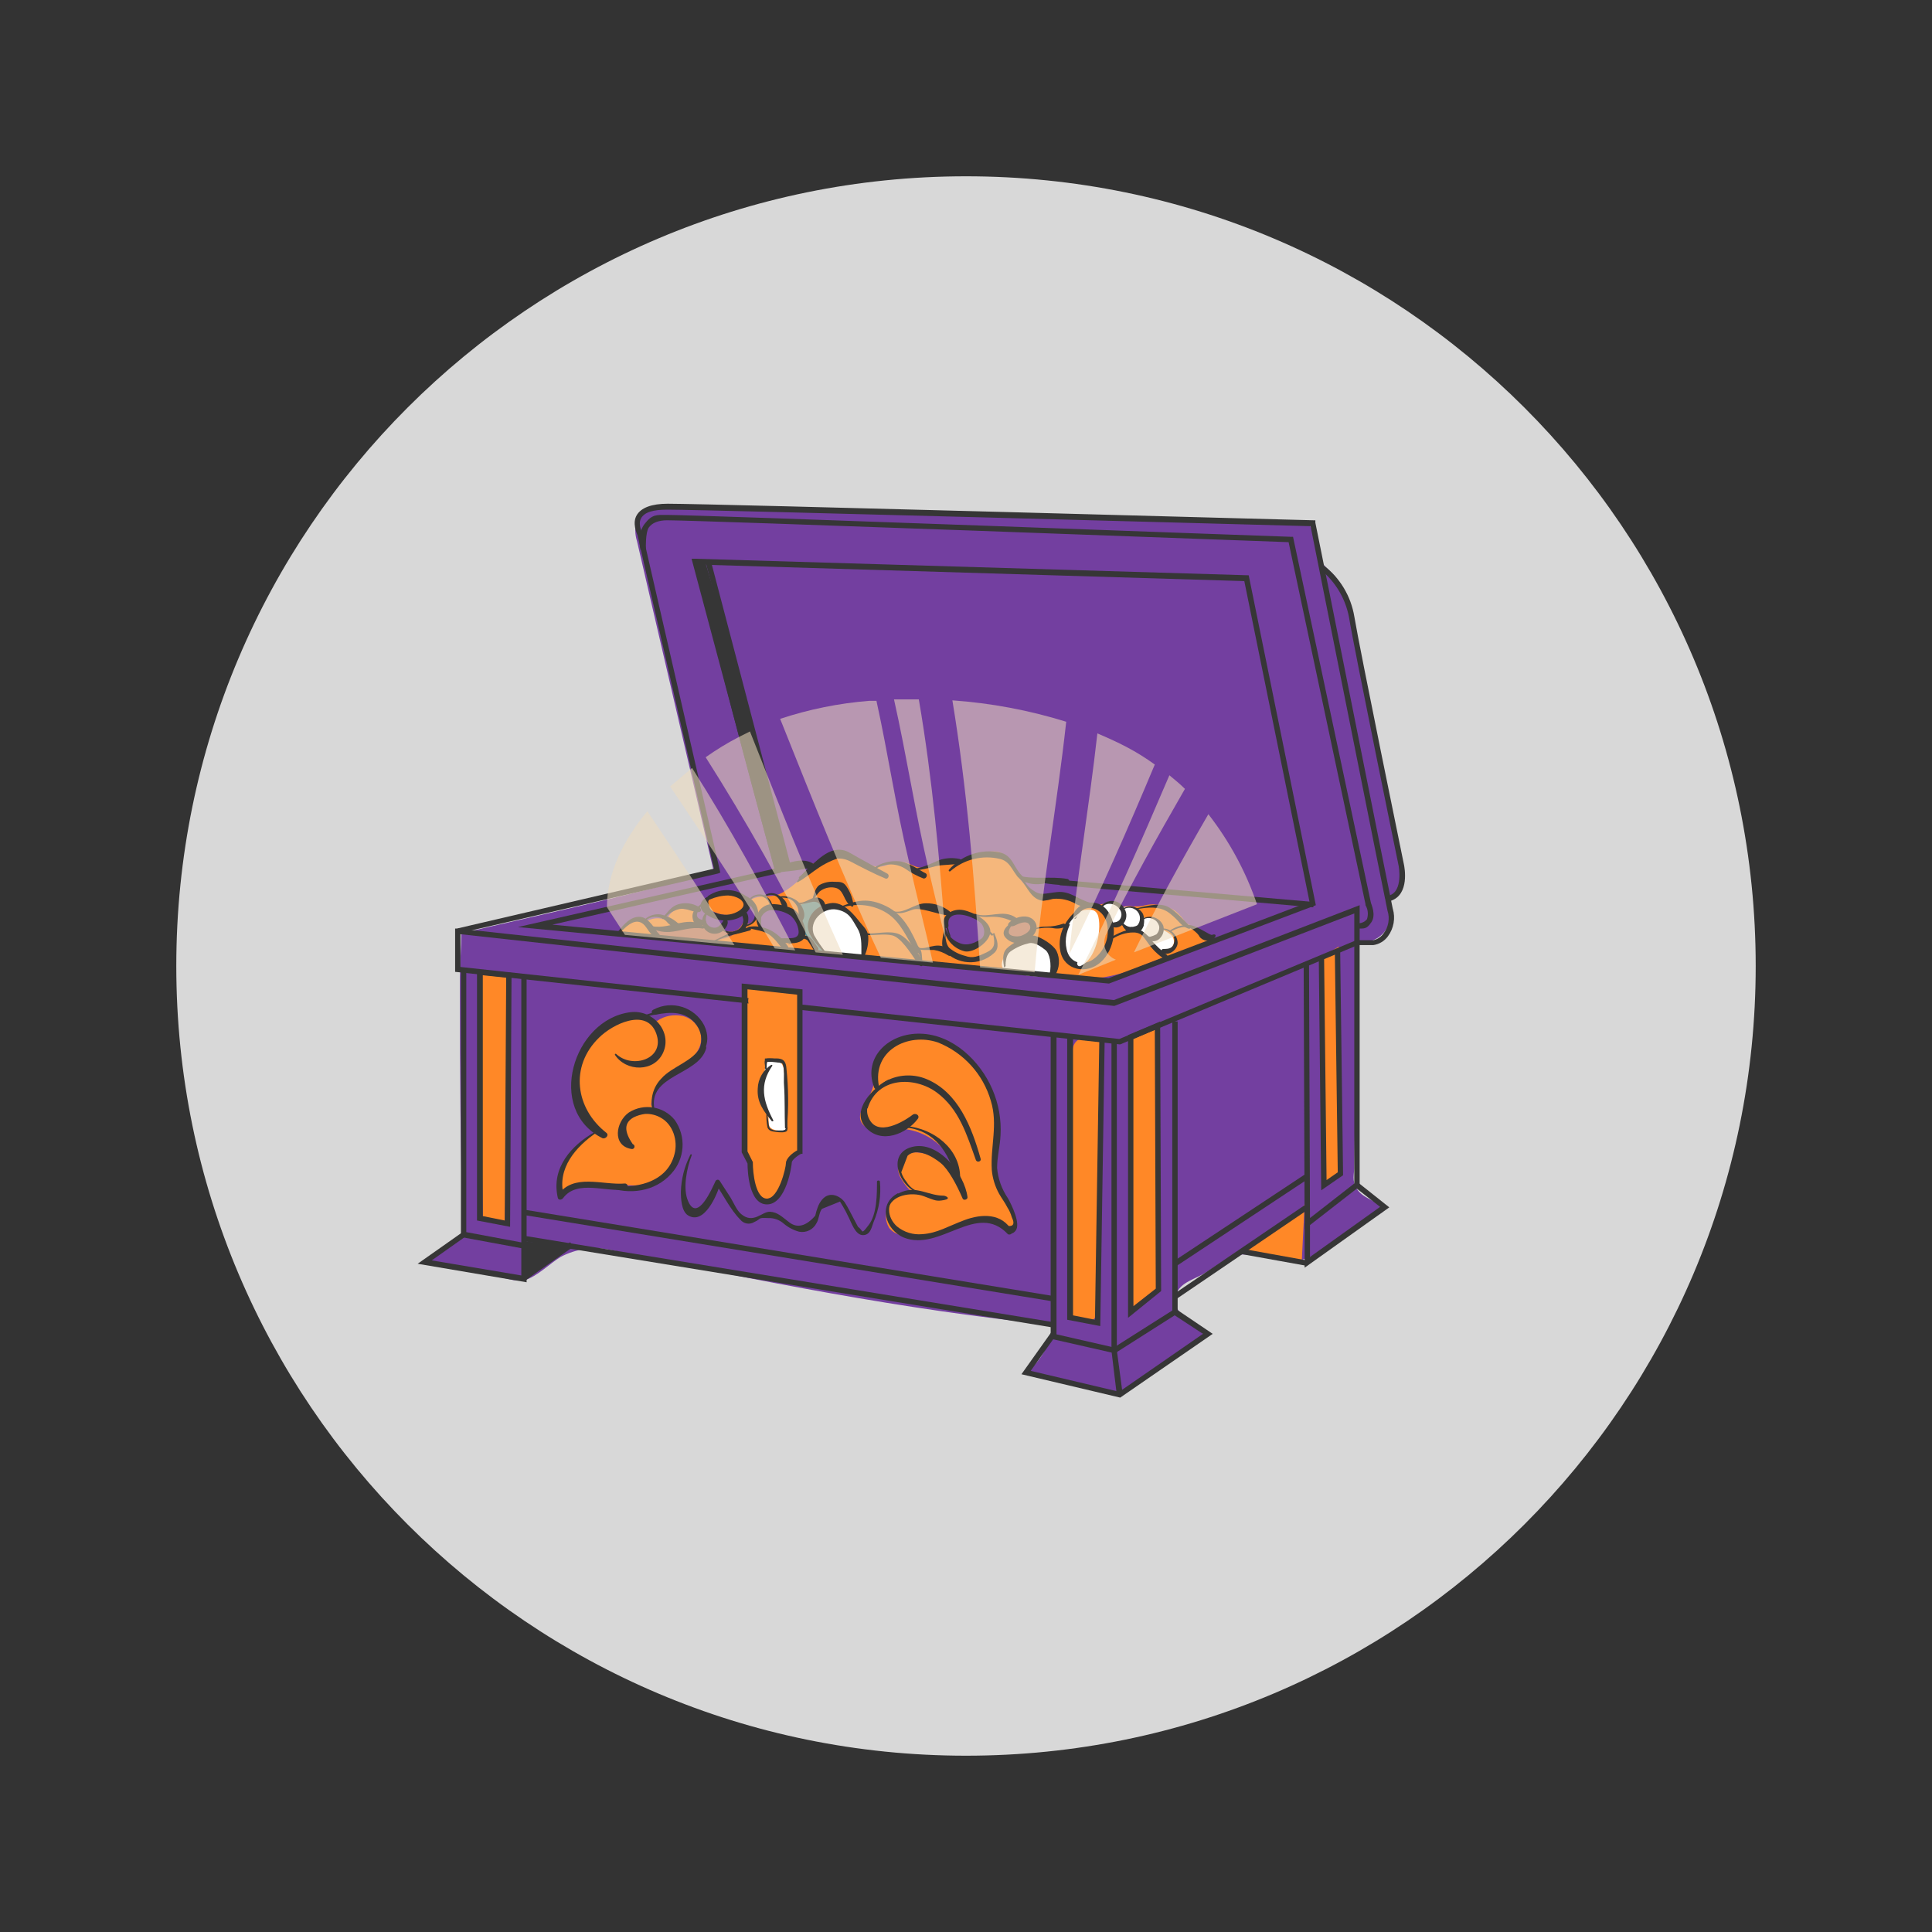 <?xml version="1.0" encoding="UTF-8"?> <svg xmlns="http://www.w3.org/2000/svg" xmlns:xlink="http://www.w3.org/1999/xlink" id="_Слой_1" viewBox="0 0 400 400"><rect x="0" y="0" width="400" height="400" fill="#333333" stroke="none"/><defs><style>.cls-1{fill:#fff;}.cls-2{fill:#538b95;}.cls-3{fill:#d8d8d8;}.cls-4{fill:#363636;}.cls-5{clip-path:url(#clippath-2);}.cls-6{clip-path:url(#clippath-6);}.cls-7{clip-path:url(#clippath-7);}.cls-8{clip-path:url(#clippath-1);}.cls-9{clip-path:url(#clippath-4);}.cls-10{fill:#ff8827;}.cls-11{fill:#b96a58;}.cls-12{clip-path:url(#clippath);}.cls-13{fill:none;}.cls-14{clip-path:url(#clippath-3);}.cls-15{clip-path:url(#clippath-8);}.cls-16{isolation:isolate;opacity:.56;}.cls-17{fill:#733fa0;}.cls-18{clip-path:url(#clippath-5);}.cls-19{fill:#eedbbe;}</style><clipPath id="clippath"><rect class="cls-13" x="197.18" y="145" width="23.57" height="56.31"></rect></clipPath><clipPath id="clippath-1"><rect class="cls-13" x="221.36" y="151.85" width="17.73" height="45.74"></rect></clipPath><clipPath id="clippath-2"><rect class="cls-13" x="223.27" y="160.51" width="22.06" height="41.3"></rect></clipPath><clipPath id="clippath-3"><rect class="cls-13" x="234.76" y="168.57" width="25.49" height="28.61"></rect></clipPath><clipPath id="clippath-4"><rect class="cls-13" x="185.09" y="144.8" width="10.68" height="49.77"></rect></clipPath><clipPath id="clippath-5"><rect class="cls-13" x="161.52" y="145.1" width="31.63" height="54.2"></rect></clipPath><clipPath id="clippath-6"><rect class="cls-13" x="146.1" y="151.44" width="28.41" height="46.24"></rect></clipPath><clipPath id="clippath-7"><rect class="cls-13" x="138.75" y="159" width="25.89" height="37.78"></rect></clipPath><clipPath id="clippath-8"><rect class="cls-13" x="125.66" y="167.97" width="26.39" height="27.7"></rect></clipPath></defs><path class="cls-3" d="m200,36.5c90.3,0,163.5,73.2,163.5,163.5s-73.2,163.5-163.5,163.5S36.5,290.3,36.5,200,109.7,36.5,200,36.5"></path><path class="cls-17" d="m218.03,274.35c-.52,3.83-2.47,7.31-5.44,9.77,5.72,1.69,11.54,3.03,17.43,4.03.86.2,1.76.2,2.62,0,.7-.19,1.36-.54,1.91-1.01l14.81-10.58c-1.81-2.82-6.25-4.23-6.05-7.46.2-3.22,3.23-3.93,5.64-5.24,2.42-1.31,4.63-3.43,7.35-4.03,2.72-.61,8.36,1.71,12.59,1.11,2.62-.4,4.84-1.91,7.05-3.32,2.22-1.41,6.85-4.43,10.38-6.75-.5-2.12-3.42-2.42-4.94-4.13-1.51-1.71-1.11-3.12-1.01-4.73.3-15.61.2-31.43.5-47.05,2.32.49,4.71-.46,6.05-2.42,1.28-1.9,1.24-4.39-.1-6.25,1.61-.31,2.86-1.6,3.12-3.23.23-1.58.16-3.18-.2-4.73-3.36-17.53-6.92-34.99-10.68-52.38-.35-2.31-1.21-4.51-2.52-6.45-1.01-1.21-2.32-2.12-3.12-3.43-.81-1.31-.81-5.84-2.72-7.96l-130.96-3.53c-3.02-.1-6.85.3-7.96,3.12-.37,1.43-.34,2.93.1,4.33l15.92,68.5c-17.13,4.84-34.96,8.66-52.28,12.69,0,3.02-.3,5.94-.3,8.97v3.63c0,16.02.1,32.04.6,48.05.05.72-.05,1.44-.3,2.12-.39.53-.91.95-1.51,1.21l-6.14,3.73,17.63,3.93c1.02.27,2.08.34,3.12.2,2.62-.8,5.14-3.42,7.46-4.83,3.21-1.71,6.93-2.21,10.48-1.41,30.42,6.35,60.54,12.39,91.47,15.51"></path><path class="cls-10" d="m115.88,246.04c.1-2.38.87-4.68,2.22-6.65,1.38-1.93,3.13-3.57,5.14-4.84-2.5-2.89-3.74-6.67-3.42-10.48.12-3.96,1.78-7.72,4.63-10.48,2.62-2.52,6.75-4.03,9.87-2.22.26.21.57.35.91.4l.81-.4c1.56-1.07,3.5-1.43,5.34-1.01,1.87.46,3.32,1.95,3.73,3.83.4,2.02-.81,4.03-2.32,5.44-1.51,1.41-3.32,2.42-4.84,3.73-1.72,1.19-2.86,3.06-3.12,5.14-.02.25.05.5.2.7.1.3.5.4.8.61,4.08,1.91,5.84,6.77,3.92,10.85-.86,1.83-2.36,3.27-4.22,4.06-3.33,1.31-7.05.4-10.58.4-3.16-.03-6.28.62-9.17,1.91l.5-3.63"></path><path class="cls-10" d="m179.75,233.65c1.41.81,3.12.3,4.74.1,6.12-.64,11.84,3.17,13.6,9.07-1.65-1.77-3.73-3.09-6.05-3.83-2.01-.6-4.43-.71-5.64,1.01-.59,1.1-.62,2.4-.1,3.53.55,1.08,1.27,2.06,2.11,2.92-1.69.44-3.18,1.43-4.23,2.82-.98,1.49-1.02,3.41-.1,4.94,1.31,1.71,3.83,1.91,5.94,1.71,3.19-.3,6.31-1.09,9.27-2.32,1.46-.8,3.07-1.28,4.73-1.41,2.22,0,4.23,1.51,5.94,2.82.81-1.71.1-3.93-1.01-5.54-1.23-1.53-2.25-3.23-3.02-5.04-.6-1.81-.4-4.43-.1-6.65.4-3.32.3-6.68-.3-9.97-.73-3.24-2.29-6.22-4.54-8.66-1.66-1.88-3.83-3.24-6.25-3.93-2.13-.42-4.33-.39-6.45.1-1.81.17-3.54.8-5.04,1.81-3.02,2.42-1.51,5.54-2.72,8.56-1.21,3.02-4.43,5.84-.81,7.96"></path><path class="cls-4" d="m160.41,179.95c-5.84-21.05-11.38-42.31-16.52-63.57.82-.22,1.7.01,2.32.61,6.15,20.75,11.99,41.71,17.33,62.76l-3.12.2Z"></path><path class="cls-17" d="m243.62,260.95c-1.18-16.57-1.24-33.19-.2-49.77,9.37-3.53,18.84-8.16,27.9-12.39-.5,14.61-1.21,29.92-.61,44.53"></path><path class="cls-10" d="m163.63,178.74c1.81.27,3.64.23,5.44-.1,1.61-.5,3.12-1.41,4.84-1.51,1.51.01,3,.39,4.33,1.11,1.1.68,2.34,1.09,3.63,1.21,1.61,0,3.12-1.11,4.73-1.01,1.61.1,2.62,1.11,4.03,1.21,1.41.1,2.72-1.01,4.13-1.31,1-.13,2.01-.16,3.02-.1,2.92-.2,5.74-2.32,8.66-1.91.59.09,1.15.33,1.61.7.35.38.62.83.81,1.31,1.34,2.6,3.15,4.92,5.34,6.85.26.32.61.57,1.01.71.46.14.94.17,1.41.1,1.82-.2,3.66-.1,5.44.3,1.31.5,2.62,1.31,4.03,1.31s3.02-1.01,4.53-.71c.62.12,1.17.48,1.51,1.01.93-.39,1.97-.43,2.92-.1l.81.3c.55.03,1.09-.04,1.61-.2,2.32-.6,5.04-.4,6.65,1.41.57.59,1.07,1.23,1.51,1.91.63.65,1.38,1.16,2.22,1.51l3.73,1.92-.5-.4-13.9,5.44c-2.74,1.22-5.61,2.1-8.56,2.62-3.02.3-6.07.2-9.07-.3-21.05-2.12-42.11-4.33-63.26-6.35-10.07-1.01-20.15-2.02-30.22-2.82.82.34,1.76.26,2.52-.2.7-.59,1.44-1.13,2.22-1.61.93-.53,2.06-.57,3.02-.1h-.3c1.33-.93,3.06-1.09,4.53-.4.36-1.39,1.59-2.37,3.02-2.42.76.15,1.55.15,2.32,0,.44.27,1.01.23,1.41-.1.51-.32.95-.73,1.31-1.21,2.58-2.21,6.35-2.34,9.07-.3,1.31-1.21,3.43-.8,5.24-1.11,1.81-.3,5.04-2.92,6.85-5.14.15-.13.26-.31.3-.5,0-.3-.4-.4-.71-.5-1.02-.41-2.12-.58-3.22-.5"></path><path class="cls-10" d="m235.76,188.42l.6,1.31.3.2h.4c.68-.09,1.37-.02,2.01.2.64.31,1.09.91,1.21,1.61-.02.17.02.35.1.51h.5c1.25.22,2.25,1.18,2.52,2.42.02.3-.02.61-.1.91-.34.56-.88.96-1.51,1.11-.2.1-.5.2-.6.4-.18.19-.22.47-.1.71.28.23.68.27,1.01.1l6.55-2.12c1.01-.33,2-.77,2.92-1.31-1.5-.22-2.91-.89-4.03-1.91-.46-.46-.96-.86-1.51-1.21l-1.01-.4c-.63-.43-1.18-.98-1.61-1.61-1.61-1.74-4.04-2.47-6.35-1.91-.72.21-1.47.28-2.22.2.39.69.9,1.31,1.51,1.81"></path><path class="cls-11" d="m145.4,194.86l-8.46-.91h-.6c-.61-.3-.71-1.11-1.11-1.61,1.5.49,3.11.52,4.64.1,1.55-.43,3.13-.69,4.73-.81.42,0,.83.11,1.21.3l.7.51c.82.39,1.77.43,2.62.1h.61l.5.3c.54.33,1.18.47,1.81.4-.71,1.01-2.32,1.01-3.53,1.51-.41.26-.85.47-1.31.6-.81-.1-.91-.4-1.81-.5"></path><path class="cls-17" d="m197.99,195.37c.57.26,1.19.43,1.81.5.49.13,1,.17,1.51.1.79-.28,1.48-.77,2.02-1.41.48-.42.79-.99.91-1.61.17-.63.02-1.31-.4-1.81-1.31-1.92-5.14-3.12-7.15-1.61-2.01,1.51-.6,4.94,1.31,5.84"></path><path class="cls-17" d="m157.29,189.52c.33-.8.99-1.43,1.81-1.71,1.21-.4,2.62.2,3.83.81.68.31,1.3.76,1.81,1.31.47.59.88,1.23,1.21,1.91.11.25.18.53.2.81,0,.2-.2.4-.3.6-1.23,1.5-3.36,1.89-5.04.91l-1.41-1.11c-.5-.4-1.11-.4-1.61-.81-.64-.75-.83-1.79-.5-2.72"></path><path class="cls-1" d="m209.17,196.37c1.1-1.1,2.58-1.75,4.13-1.81.68-.04,1.36.03,2.02.2,1.27.35,2.34,1.23,2.92,2.42.5,1.21.61,2.55.3,3.83-.1.2-.1.4-.2.5l-.5.2c-2.92.91-6.04.2-8.97-.5-2.92-.71-.7-3.83.3-4.84"></path><path class="cls-1" d="m232.04,188.01c1.69-.71,3.64.09,4.35,1.79,0,0,0,0,0,0,0,.07,0,.14.08.22.86-.06,1.72.08,2.52.4.79.33,1.33,1.07,1.41,1.92.68.29,1.32.67,1.91,1.11.58.45.86,1.19.7,1.91-.37,1.16-1.61,1.8-2.77,1.43,0,0,0,0-.02,0-1.08-.5-2.04-1.22-2.82-2.12-.7-.98-1.68-1.72-2.82-2.12-.61-.2-1.31-.2-1.71-.7-.4-.51-.2-.4-.4-.51-.2-.1-1.51.4-2.12,0-.23-.11-.39-.34-.4-.6-.4-.81-2.01-3.12-1.01-3.83,1.01-.71,2.59.29,3.09,1.1"></path><path class="cls-1" d="m178.34,198.19c.81-1.85.89-3.94.2-5.84-.81-1.85-2.34-3.31-4.23-4.03-.68-.25-1.4-.35-2.12-.3-.73.02-1.45.19-2.11.5-.74.32-1.36.85-1.81,1.51-.64,1.15-.68,2.54-.1,3.73.56,1.21,1.35,2.3,2.32,3.22.91,1.01,2.42.81,3.73,1.01,1.31.2,2.92,0,4.13.2"></path><path class="cls-11" d="m208.36,192.95c.06.51.42.95.91,1.11.46.16.93.26,1.41.3.65.05,1.31-.05,1.91-.3.57-.36,1.05-.84,1.41-1.41l.2-.4c.01-.27-.1-.53-.3-.7-.79-.79-1.93-1.14-3.02-.91-1.01.1-2.52,1.31-2.52,2.32"></path><path class="cls-1" d="m240.3,191.94c-.1-.91-.91-1.41-1.71-1.71-.81-.3-1.31-.4-1.81.1-.1.11-.17.25-.2.4-.71,1.71-.61,2.72,1.21,3.73,1.81,1.01,2.82-1.11,2.52-2.52"></path><path class="cls-1" d="m232.64,190.23c.17-.73-.06-1.5-.6-2.01-.55-.52-1.26-.84-2.02-.91-.63-.12-1.29.02-1.81.4l-.3.3c-.02.21.1.42.3.5l1.41,1.41c.3.4.5,1.11.91,1.41.88.2,1.78-.27,2.12-1.11"></path><path class="cls-1" d="m220.05,194.96c-.08,1.12.16,2.24.71,3.22.69.94,1.92,1.31,3.02.91.53-.39.95-.91,1.21-1.51.95-1.65,1.59-3.46,1.91-5.34.25-.75.25-1.56,0-2.32-.19-.74-.77-1.32-1.51-1.51-3.02-.5-5.14,4.23-5.34,6.55"></path><path class="cls-2" d="m170.38,187.11c-.1-.5-.6-.71-1.11-.81-.49,0-.97.1-1.41.3l-2.11.7c.28.71.42,1.46.4,2.22-.11.43-.18.87-.2,1.31,0,.55.1,1.1.3,1.61.13.52.37,1,.7,1.41.4.4,1.01.6,1.31,1.11.3.5.5,2.01,2.32,2.01-.8-1.71-3.02-2.62-3.12-4.63.01-1,.37-1.96,1.01-2.72.6-.71,2.42-1.31,1.91-2.52"></path><path class="cls-17" d="m144.09,189.93c.04.39.22.74.5,1.01.28.32.77.37,1.11.1.44,1.21,1.77,1.83,2.98,1.39.19-.07.38-.16.54-.28.68.62,1.62.88,2.52.71.92-.18,1.68-.83,2.02-1.71.41.18.87.21,1.31.1.87-.35,1.46-1.18,1.51-2.12.06-.95-.31-1.88-1.01-2.52-.71,1.29-1.91,2.23-3.33,2.62-1.45.38-2.98.23-4.33-.4-.92-.38-1.63-1.16-1.92-2.12-.81,1.11-2.22,1.51-1.91,3.22"></path><path class="cls-10" d="m154.06,236.47c-.04.78.03,1.56.2,2.32.19.59.43,1.16.71,1.71.61,1.47.91,3.04.91,4.63.03.78.24,1.53.6,2.22,1.03,1.06,2.7,1.15,3.83.2,1.03-.93,1.73-2.17,2.01-3.53.31-1.38.82-2.7,1.51-3.93.46-.49.86-1.03,1.21-1.61.54-1.13.78-2.38.71-3.63.1-9.47,0-19.04-.3-28.51,0-.25-.07-.49-.2-.71-.2-.3-.6-.3-.91-.4-2.72-.2-6.05-1.11-8.77-.7-2.72.4-1.41,2.32-1.31,3.93.3,6.04.2,12.09.1,18.13l-.3,9.87Z"></path><path class="cls-1" d="m159.1,231.33c.1.6-.1,1.41.3,2.01.4.61,1.91.91,3.02.71l.51-.2c.1-.1.1-.2.1-.4.07-3.91-.16-7.82-.71-11.69,0-.67-.25-1.32-.7-1.81-1.01-.91-2.62-.81-3.02.5-.4,1.31-.3,2.11-.6,3.22-.44,1.01-.57,2.13-.4,3.22.2,1.61,1.21,2.82,1.51,4.43"></path><path class="cls-10" d="m221.66,230.62c-.5,13.6-.1,27.3.2,41-.04.32.03.64.2.91.2.26.49.43.81.51,1.31.6,3.02.91,3.83-.2.28-.53.42-1.12.4-1.71l1.21-50.17c.17-1.98.13-3.97-.1-5.94-3.23-.5-6.05-.7-6.25,3.02-.2,3.73-.1,8.36-.3,12.59"></path><path class="cls-10" d="m234.05,215.01c-.4,18.74-.2,37.58.6,56.31,2.12-1.21,4.33-2.62,5.14-4.94.34-1.11.47-2.27.4-3.43l-.3-23.17-.3-27.4"></path><path class="cls-10" d="m273.94,197.99c-1.01,15.82.71,29.62.5,47.55l2.22-2.01c.26-.21.5-.45.71-.71.16-.42.23-.86.2-1.31-.2-15.21-.3-30.32-.4-45.53"></path><path class="cls-10" d="m99.16,201.41l.81,50.07c-.04.28.03.57.2.8.1.2.4.3.61.4,1.22.29,2.47.43,3.73.4.6-17.02.81-34.05.5-51.07"></path><path class="cls-10" d="m259.34,259.64c.94.34,1.92.54,2.92.6l7.25,1.01.6-12.09c-.1,1.71-4.74,4.13-6.04,4.94-1.31.8-5.44,2.72-6.45,4.83l1.71.71Z"></path><path class="cls-4" d="m288.35,188.11c-.5-2.22-15.82-79.18-16.02-79.89v-.5h-.4c-1.21,0-124.61-3.43-133.68-3.43-3.32,0-5.54.81-6.45,2.42-.91,1.61,0,3.63.2,4.13l15.82,69.01-53.19,12.39h-.4v8.97l60.75,6.55c-.1-.36-.1-.75,0-1.11l-59.64-6.45v-7.05l53.29-12.29.51-.2-16.12-70.21c0-.1-1.01-1.81-.3-3.12.7-1.31,2.52-1.81,5.44-1.81,8.77,0,124.92,3.22,133.18,3.42,1.41,6.95,15.41,77.37,15.92,79.58.53,1.61.23,3.39-.81,4.73-.5.73-1.26,1.23-2.12,1.41h-3.53l-49.06,20.45-65.98-7.15c-.03.38-.1.75-.2,1.11l66.19,7.15h.2l49.16-20.55h3.22c1.21-.17,2.3-.83,3.02-1.81,1.22-1.65,1.59-3.78,1.01-5.74"></path><path class="cls-4" d="m287.95,186.5l-.3-1.11c2.92-.91,1.92-6.15,1.92-6.15,0,0-9.17-44.63-10.28-51.48-.75-3.89-2.85-7.39-5.95-9.87l.61-.91c3.44,2.6,5.74,6.42,6.45,10.68,1.11,6.75,10.18,50.87,10.28,51.38s1.21,6.15-2.72,7.46"></path><path class="cls-4" d="m280.89,192.24v-1.11c.8.12,1.6-.19,2.12-.81.33-.97.22-2.04-.3-2.92v-.2l-15.92-74.95c-8.16-.3-122-4.53-128.64-4.53-1.81,0-3.12.5-3.83,1.51-.7,1.01-.6,4.33-.6,4.33l-1.11.3c0-.1-.8-3.22.81-5.34,1.61-2.11,2.52-1.91,4.74-1.91,6.85,0,127.84,4.53,129.15,4.53h.4l16.12,75.76c.1.4,1.11,2.52.1,4.03-1.01,1.51-1.51,1.31-3.02,1.31"></path><rect class="cls-4" x="154.36" y="115.41" width="1.11" height="64.86" transform="translate(-32.43 44.11) rotate(-14.69)"></rect><path class="cls-4" d="m229.62,203.63h-.1l-122.3-11.69,53.09-12.09-17.13-64.17h.71l114.64,3.43,13.9,68.3-42.81,16.22Zm-115.25-12.19l115.14,11.08,41.61-15.82-13.5-66.39-112.93-3.42,17.02,63.77-47.35,10.78Z"></path><polygon class="cls-4" points="109.03 258.63 95.43 256.11 95.43 201.11 96.54 201.11 96.54 255.1 107.93 257.22 107.93 202.32 109.03 202.32 109.03 258.63"></polygon><path class="cls-4" d="m105.61,254l-6.85-1.31v-51.98l7.15.71-.3,52.59Zm-5.64-2.22l4.53.91.3-50.27-4.84-.5v49.87Z"></path><polygon class="cls-4" points="230.83 280.19 217.53 277.17 217.53 214.2 218.74 214.2 218.74 276.26 230.63 278.98 242.71 271.32 242.71 211.48 243.82 211.48 243.82 271.93 230.83 280.19"></polygon><polygon class="cls-4" points="231.23 288.85 230.12 279.69 230.12 215.62 231.23 215.62 231.23 279.58 232.44 288.65 231.23 288.85"></polygon><polygon class="cls-4" points="270.11 254.5 269.91 199.5 271.02 199.5 271.22 252.18 280.39 245.03 280.39 189.12 230.73 208.26 230.62 208.26 94.73 193.35 94.83 192.24 230.62 207.05 281.5 187.41 281.5 245.63 270.11 254.5"></polygon><rect class="cls-4" x="162.76" y="209.84" width="1.11" height="111.09" transform="translate(-124.92 383.79) rotate(-80.73)"></rect><rect class="cls-4" x="162.73" y="204.42" width="1.11" height="111.09" transform="translate(-119.59 379.22) rotate(-80.73)"></rect><rect class="cls-4" x="240.31" y="258.63" width="33.14" height="1.14" transform="translate(-101.27 189.21) rotate(-34.2)"></rect><rect class="cls-4" x="240.45" y="252.05" width="32.84" height="1.14" transform="translate(-96.76 183.75) rotate(-33.5)"></rect><polygon class="cls-4" points="109.03 265.48 86.47 261.65 95.63 255.2 96.24 256.11 89.39 260.95 107.93 264.07 107.93 257.92 109.03 257.92 109.03 265.48"></polygon><rect class="cls-4" x="107.48" y="260.52" width="11.99" height="1.14" transform="translate(-129.5 112.74) rotate(-35.1)"></rect><polygon class="cls-4" points="231.93 289.36 211.48 284.52 217.63 275.86 218.64 276.46 213.4 283.82 231.73 288.15 249.06 276.16 242.91 272.13 243.62 271.12 251.08 276.16 231.93 289.36"></polygon><polygon class="cls-4" points="270.11 262.46 270.11 253.29 271.22 253.29 271.22 260.24 285.73 249.87 280.59 245.84 281.3 244.93 287.64 249.97 270.11 262.46"></polygon><rect class="cls-4" x="263.37" y="253.36" width="1.11" height="13.94" transform="translate(-39.07 473.92) rotate(-79.79)"></rect><path class="cls-4" d="m158.8,249.36c-3.83,0-4.03-7.15-4.03-8.46l-1.21-2.32v-34.95l12.59,1.21v34.05h-.3c-.81.4-1.92,1.31-1.92,1.81s-1.11,8.66-5.14,8.66m-4.03-10.98l1.11,2.22v.2c0,1.92.51,7.36,2.92,7.36s3.93-6.35,3.93-7.36,1.51-2.22,2.32-2.62v-32.24l-10.28-1.11v33.55Z"></path><path class="cls-4" d="m158.39,219.44c1.2.11,2.38.35,3.53.71.6.7.3,3.52.4,4.43.2,2.92.1,5.95.2,8.87,0,.3.3.2.4,0,.37-4.09.33-8.21-.1-12.29-.2-2.62-1.91-1.91-4.33-2.02-.2,0-.2.2-.1.3Z"></path><path class="cls-4" d="m158.6,219.34c-.23.68-.26,1.41-.1,2.12h.2c.1-.71,0-1.41.1-2.12h-.2Z"></path><path class="cls-4" d="m158.7,220.95c-.02-.37.02-.74.1-1.11h.91l1.92.2c.1.05.23,0,.28-.1.05-.11,0-.23-.1-.28-.03-.01-.05-.02-.08-.02-.91-.42-1.92-.59-2.92-.5-.81.2-.4,1.21-.4,1.81-.08.07-.08.19-.01.27,0,0,0,0,.01.01.09.07.22.05.28-.04.05-.07.05-.17,0-.24h.02Z"></path><path class="cls-4" d="m159.7,220.45c-1.7,1.07-2.76,2.92-2.82,4.94-.2,2.82,1.21,4.63,2.92,6.75.2.1.4-.1.3-.2-2.12-4.03-2.92-7.36-.2-11.28.1-.1-.1-.2-.2-.2"></path><path class="cls-4" d="m158.7,230.22c-.08,1.08-.02,2.16.2,3.22.3.71.91.81,1.71.91.81.1,1.92.2,2.32-.2.13-.28.16-.6.1-.91.02-.71-.02-1.41-.1-2.12,0-.2-.2-.2-.2,0-.05.77-.05,1.55,0,2.32-.1.5-.2.5-.71.61h-1.11c-.38.04-.77-.03-1.11-.2-.7-.3-.6-.91-.7-1.51l-.3-2.12h-.1Z"></path><polygon class="cls-4" points="227.8 274.55 220.95 273.24 220.95 214.51 222.16 214.51 222.16 272.33 226.7 273.24 227.6 215.21 228.71 215.31 227.8 274.55"></polygon><path class="cls-4" d="m233.55,272.84v-58.53l6.65-2.82.2,55.81-6.85,5.54Zm1.11-57.72v55.31l4.63-3.63-.2-53.59-4.43,1.91Z"></path><polygon class="cls-4" points="273.54 246.44 273.04 198.19 274.14 198.19 274.65 244.32 276.97 242.71 276.36 196.78 277.47 196.78 278.07 243.32 273.54 246.44"></polygon><rect class="cls-4" x="245.11" y="158.63" width="1.11" height="52.73" transform="translate(40.02 413.65) rotate(-85.01)"></rect><path class="cls-4" d="m196.78,180.36c2.81-2.46,6.65-3.4,10.28-2.52,2.52.61,2.62,3.33,4.63,4.53.3.2.81-.3.4-.6-2.52-2.01-2.12-5.14-6.04-5.44-3.61-.4-7.18.99-9.57,3.73-.08.08-.08.22,0,.3.08.08.22.08.3,0"></path><path class="cls-4" d="m210.78,181.57c3.23,1.03,6.58,1.6,9.97,1.71.71,0,.91-1.21.2-1.31-3.33-.6-6.95.2-10.18-.71-.1-.1-.2.2,0,.3"></path><path class="cls-4" d="m210.38,180.86c1.21,2.01,3.32,2.42,5.54,2.12.22,0,.4-.18.4-.4s-.18-.4-.4-.4c-1.81-.1-4.13.2-5.44-1.41,0-.1-.2,0-.1.1"></path><path class="cls-4" d="m160.31,180.76c.85-.46,1.77-.8,2.72-1.01.81-.06,1.61-.3,2.32-.71.3-.1.3-.6,0-.6-1.79.5-3.54,1.14-5.24,1.91-1.41.71,0,.5.2.4Z"></path><path class="cls-4" d="m158.29,181.16c3.02-.71,6.85-1.91,9.87-1.11.71.2,1.01-.71.4-1.11-2.92-2.12-7.66.71-10.38,1.91-.2.1-.1.4.1.3"></path><path class="cls-4" d="m165.75,181.87c3.02-2.42,6.65-5.54,10.48-3.43,2.32,1.21,4.64,2.42,7.05,3.43.6.3,1.01-.71.4-1.01-.6-.3-3.83-2.12-5.84-3.22-2.02-1.11-2.52-1.61-3.93-1.71-3.32-.2-6.25,3.93-8.46,5.64-.08.08-.08.22,0,.3.08.08.22.08.3,0"></path><path class="cls-4" d="m181.06,180.05c1.87-1.36,4.39-1.44,6.35-.2,1.15.82,2.4,1.5,3.73,2.01.61.2,1.11-.81.4-1.11-.7-.3-3.42-2.22-5.24-2.42-1.93-.21-3.86.29-5.44,1.41-.1.2,0,.5.2.3"></path><path class="cls-4" d="m189.32,180.26c1.46-.19,2.91-.5,4.33-.91,1.61-.4,3.42-.2,4.94-.6,1.51-.4.4-.71.1-.91-1.27-.27-2.58-.23-3.83.1-1.21.4-3.53,1.71-5.54,1.91-.3.1-.3.5,0,.4"></path><path class="cls-4" d="m142.88,239.19c-1.19,2.35-1.84,4.93-1.91,7.56,0,1.41.1,3.93,1.41,4.84,3.43,2.22,6.15-4.33,6.75-6.55h-1.01c1.61,2.32,3.12,5.44,5.14,7.46.7.89,1.96,1.11,2.92.5,1.61-.71.5-.91,2.92-.81,1.14-.04,2.26.36,3.12,1.11.93.8,2.04,1.39,3.22,1.71,1.48.29,2.97-.45,3.63-1.81.51-.81.51-2.22,1.11-2.92l3.73-1.51.61,1.01c.41.68.78,1.39,1.11,2.11.6,1.11,1.41,3.83,3.02,3.83s1.81-1.71,2.22-2.72c1.13-2.63,1.58-5.51,1.31-8.36,0-.3-.61-.3-.61,0,0,2.62,0,6.75-1.71,8.97-1.71,2.22-1.01,1.21-2.21.4l-.91-1.71c-.6-1.11-1.11-2.22-1.81-3.32-.7-1.11-3.02-2.62-4.73-.61-.4.48-.7,1.02-.91,1.61-.21.56-.38,1.13-.5,1.71-1.92,2.22-3.73,2.62-5.34,1.41-1.61-1.21-2.42-2.12-4.03-2.22-1.61-.1-3.43,2.62-5.94.5-.91-.7-1.61-2.42-2.22-3.42l-2.22-3.43c-.12-.25-.42-.36-.67-.23h0c-.1.05-.18.13-.23.23-.71,1.51-3.73,8.56-5.64,4.23-1.21-2.62-.3-6.95.71-9.57.1-.2-.2-.3-.3-.1v.1Z"></path><path class="cls-4" d="m185.9,247.05c-4.23,2.22-2.62,7.56,1.21,9.17,7.56,3.02,15.11-7.55,21.56-.7.29.17.66.07.83-.21.07-.12.1-.26.08-.39-2.12-3.83-6.35-3.63-9.87-2.32-3.53,1.31-5.64,2.72-8.77,2.92-1.89.18-3.77-.4-5.24-1.61-2.02-1.81-2.42-5.04.3-6.55.08-.08.08-.2,0-.28h-.05l-.05-.02Z"></path><path class="cls-4" d="m183.88,250.57c.4-3.22,4.94-3.83,7.35-2.92,2.42.91,2.62,1.11,4.23.81,1.61-.3.3-.91-.1-.91-3.12,0-5.44-2.01-8.56-.81-1.61.61-3.23,1.92-3.23,3.83.1.2.3.2.3,0Z"></path><path class="cls-4" d="m207.25,253.69c.71,1.11,1.91,2.52,3.02,1.11,1.11-1.41-.81-5.34-1.61-6.75-1.27-1.86-2.03-4.01-2.22-6.24,0-2.32.61-4.54.71-6.75.19-3.28-.4-6.56-1.71-9.57-2.52-5.84-8.16-11.28-14.81-11.48-6.65-.2-11.99,4.94-9.67,11.08.2.71,1.21.5,1.01-.2-1.41-7.36,5.94-11.18,12.19-9.07,5.33,2.11,9.39,6.58,10.98,12.09,1.51,4.94-.1,9.37.2,14.3.15,1.73.67,3.42,1.51,4.94.5.91,1.21,1.81,1.71,2.82.4.62.71,1.3.91,2.01.81,1.71.2,2.22-1.91,1.61-.1-.2-.4,0-.3.1Z"></path><path class="cls-4" d="m183.88,223.57c-3.02,1.51-7.86,6.35-4.63,9.87,3.22,3.53,8.46,1.31,10.78-1.81.5-.71-.5-1.31-1.11-.81-.6.5-6.55,4.74-8.76,1.21-2.22-3.53,1.91-6.55,3.83-8.26.1-.1,0-.3-.1-.2Z"></path><path class="cls-4" d="m187.71,233.45c5.84.71,8.77,5.14,10.07,10.48.03.28.28.48.56.45.28-.03.48-.27.45-.55,0-6.04-5.54-10.18-11.08-10.68-.08.08-.08.2,0,.28v.02Z"></path><path class="cls-4" d="m190.53,246.84c-1.18-.32-2.19-1.08-2.82-2.12-.5-.59-.88-1.27-1.11-2.01l1.31-3.43c1.91-1.81,5.24.2,6.85,1.51,1.61,1.31,3.33,4.53,4.54,7.35.2.5,1.11.2,1.01-.3-.61-4.84-6.05-11.79-11.48-10.38-5.44,1.41-2.62,8.46,1.61,9.67.2.1.2-.2.1-.3"></path><path class="cls-4" d="m179.65,229.42c2.01-6.45,9.67-6.65,14.31-3.22,4.63,3.42,6.25,8.87,8.06,13.9.2.7,1.21.4,1.01-.2-1.81-6.45-4.63-13.8-11.28-16.52-4.94-2.02-11.28.3-12.29,5.94,0,.2.2.2.2.1"></path><path class="cls-4" d="m141.77,220.75c3.63-1.41,5.84-4.63,4.03-8.46-1.98-3.8-6.67-5.27-10.47-3.28l-.11.06c-.6.3-.2,1.21.51,1.01,3.02-.6,6.35-.81,8.46,2.12,2.12,2.92.71,6.75-2.52,8.26-.2.1,0,.3.1.3"></path><path class="cls-4" d="m127.27,218.33c2.32,3.63,8.26,3.73,10.07-.5,1.82-4.23-2.11-8.87-6.85-8.26-11.89,1.51-17.53,20.25-5.74,26.09.61.2,1.41-.61.81-1.11-6.45-5.04-7.66-13.8-1.51-19.74,2.72-2.72,9.77-6.25,11.79-.91,2.02,5.34-4.94,7.56-8.36,4.23l-.2.2Z"></path><path class="cls-4" d="m133.21,210.58l3.22-.71c.12-.11.12-.29.01-.41,0,0,0,0-.01-.01-.03-.04-.07-.06-.11-.08-1.11.2-2.12.61-3.22.91-1.11.3-.09.4.11.3"></path><path class="cls-4" d="m125.76,245.74c4.53,1.71,9.87,1.01,13.2-2.72,2.86-3.09,3.16-7.76.71-11.18-2.32-2.82-6.38-3.47-9.47-1.51-2.72,1.91-3.53,6.85.5,7.55.28.08.57-.07.65-.35.08-.28-.07-.57-.35-.66-1.81-2.62-1.81-4.43.2-5.54.76-.38,1.58-.61,2.42-.71,1.13-.04,2.25.24,3.22.81,2.52,1.41,3.53,4.74,2.82,7.46-1.51,6.14-8.46,7.35-13.8,6.55-.2,0-.3.2-.1.3"></path><path class="cls-4" d="m123.34,234.25c-5.04,2.82-9.27,7.56-7.86,13.7.1.6.81.5,1.11.1,2.92-3.93,8.97-1.11,13-1.81.6-.1.5-1.21-.2-1.21-4.63.4-10.68-2.22-13.9,2.42h1.21c-1.41-5.54,2.52-10.07,6.85-13,.2-.1,0-.5-.2-.3v.1Z"></path><path class="cls-4" d="m135.53,229.82c-1.61-7.35,9.17-7.15,10.68-12.79.1-.6-.81-1.11-1.11-.4-1.51,3.12-5.94,4.13-8.16,6.65-1.72,1.75-2.41,4.27-1.81,6.65.1.3.4.2.4-.1"></path><path class="cls-4" d="m159.7,180.86c2.52-.5,5.34-.5,7.96-1.21.19-.11.26-.35.16-.55-.04-.07-.09-.12-.16-.16-2.72-.4-5.64.6-8.16,1.71-.1,0,0,.3.2.2"></path><path class="cls-4" d="m165.14,182.67c1.61-.91,3.02-2.12,4.53-3.12,1.67-1.08,3.51-1.86,5.44-2.32.5-.2.4-.91-.2-1.01-3.73-.3-7.96,3.32-9.87,6.25-.1.1,0,.2.1.2"></path><path class="cls-4" d="m224.58,187.41c-3.43,1.81-5.84,5.64-5.04,9.57.81,3.93,5.44,4.84,8.36,2.22,2.92-2.62,3.73-7.96,1.21-10.88-1.47-1.74-4.08-1.96-5.82-.48-.56.48-.99,1.1-1.23,1.79-.11.21-.02.47.19.58.21.11.48.02.58-.19.01-.03.03-.06.03-.09,1.91-3.73,6.25-1.61,6.45,2.11.28,2.68-.96,5.29-3.23,6.75-2.11,1.21-4.63.51-5.24-2.22-.25-1.06-.25-2.16,0-3.22.52-2.32,1.93-4.35,3.93-5.64.1-.1,0-.4-.2-.3"></path><path class="cls-1" d="m221.66,191.34c.6-1.11,3.12-4.23,4.53-1.61,1.41,2.62-.1,3.33-.4,4.54-.33,1.85-1.25,3.55-2.62,4.83-.4.4,0,1.11.51.91,3.12-1.31,4.43-7.15,3.73-10.17-.71-3.02-4.84-.91-6.05,1.41-.1.1.2.3.3.1Z"></path><path class="cls-4" d="m230.52,194.26c1.21-.75,2.6-1.17,4.03-1.21,1.91,0,2.22,1.01,3.22,2.32.87,1.24,1.96,2.3,3.22,3.12.5.2,1.01-.4.61-.8-1.14-.86-2.18-1.84-3.12-2.92-.54-.79-1.22-1.47-2.02-2.01-2.01-1.01-4.43.2-6.14,1.11-.11.06-.16.19-.1.3.06.11.19.16.3.1"></path><path class="cls-4" d="m228.31,187.71c1.01-1.11,2.92-.5,3.53.6.42.56.46,1.32.1,1.92-.4.7-1.01.7-1.71.8-.7.1-.4.61-.1.81.9.42,1.97.12,2.52-.7.66-.84.73-2,.2-2.92-.68-1.46-2.42-2.1-3.88-1.42-.36.17-.69.41-.95.71-.1.1.1.3.3.2Z"></path><path class="cls-4" d="m232.74,188.21c1.07-.59,2.42-.2,3.01.87,0,0,0,.01.01.02.1.19.18.4.22.61.1.56,0,1.13-.3,1.61-.2.4-.61.6-.71,1.11-.02.22.1.42.3.51,1.71.2,1.91-2.72,1.31-3.83-.83-1.33-2.53-1.81-3.93-1.11-.2.1-.1.3.1.2h-.02Z"></path><path class="cls-4" d="m232.24,191.14c.19.7.61,1.3,1.21,1.71.5.2,1.11,0,1.01-.61-.1-.6-.4-.2-.5,0-.1.2-.71-.1-.81-.2-.29-.23-.5-.55-.6-.91-.1-.2-.3-.1-.3,0"></path><path class="cls-4" d="m236.77,190.33c1.07-.59,2.41-.19,2.99.87.01.02.02.03.03.05.12.21.2.45.23.69.02.57-.2,1.11-.6,1.51-.42.21-.86.38-1.31.5-.22.17-.27.48-.1.71.03.04.06.07.1.1.81.29,1.72,0,2.22-.71.56-.67.75-1.58.5-2.42-.66-1.53-2.44-2.24-3.97-1.58l-.16.07c-.1.1,0,.3.1.2h-.03Z"></path><path class="cls-4" d="m240.8,192.44c1.31.2,2.52,1.11,2.32,2.52-.2,1.41-1.11,1.51-2.22,1.51-.22-.03-.43.13-.45.35-.03.22.13.43.35.45,1.31.7,3.02-.71,3.02-2.12-.1-1.61-1.41-2.88-3.02-2.92-.1,0-.1.2,0,.2"></path><path class="cls-4" d="m232.14,190.93c.22.97.96,1.74,1.91,2.01,1.02.2,2.06-.23,2.62-1.11.17-.17.17-.44,0-.6-.17-.17-.44-.17-.6,0-.55.44-1.22.68-1.91.7-.75-.04-1.44-.45-1.82-1.11-.1-.1-.3,0-.2.1Z"></path><path class="cls-4" d="m237.07,193.75c.54.42,1.25.57,1.91.4.1,0,.1-.2,0-.2-.63.12-1.29-.02-1.81-.4-.1,0-.2.1-.1.2"></path><path class="cls-4" d="m242.21,192.95c1.51-.81,3.32-1.61,4.84-.4,1.51,1.21,1.01,1.21,1.61,1.71.79.66,1.93.66,2.72,0,.71-.81,0-.91-.4-.71-.4.2-2.82-1.71-4.54-2.01-1.54-.15-3.09.28-4.33,1.21-.06.03-.08.09-.05.15.03.06.09.08.15.05"></path><path class="cls-4" d="m147.52,185.39c-1.81.2-3.43,1.91-1.81,3.53,2.01,1.72,4.82,2.15,7.25,1.11,2.32-1.11,3.43-3.12,1.31-4.63-2.33-1.53-5.36-1.49-7.66.1-.3.2,0,.81.4.71,1.18-.51,2.44-.79,3.73-.81.85.03,1.68.27,2.42.71,1.61,1.21.4,2.22-.61,2.72-1.32.67-2.86.75-4.23.2-.78-.12-1.39-.73-1.51-1.51-.4-1.21-.1-1.11.81-1.92.91-.8,0-.2-.1-.2Z"></path><path class="cls-4" d="m146.31,188.82c-1.08.87-1.26,2.45-.39,3.54.28.36.67.64,1.1.8.93.34,1.97.15,2.72-.5.6-.51,1.31-1.61.7-2.32-.6-.7-.4-.3-.5-.1-.18.45-.46.87-.81,1.21-.34.48-.93.72-1.51.6-1.61-.3-1.81-1.91-1.11-3.02.71-1.11-.1-.3-.2-.2Z"></path><path class="cls-4" d="m149.53,192.55c1.31,1.1,3.22,1.1,4.53,0,.91-.91,1.41-3.32,0-4.03-.25-.11-.55,0-.66.26h0c-.02.08-.02.17,0,.24.25.44.42.91.5,1.41,0,.55-.18,1.08-.5,1.51-.94,1.11-2.58,1.28-3.73.4-.2-.1-.3.1-.1.2h-.04Z"></path><path class="cls-4" d="m154.57,191.74c1.31-.22,2.3-1.3,2.42-2.62-.05-1.66-1.14-3.11-2.72-3.63-.5-.2-.7.5-.4.81.92.45,1.66,1.2,2.12,2.12.57.95.26,2.19-.69,2.76-.22.13-.46.22-.72.26-.08.08-.08.2,0,.28v.02Z"></path><path class="cls-4" d="m145.4,187c-1.01.81-2.22,1.51-2.01,3.02.2,1.51,1.31,2.01,2.32,1.41,1.01-.6.3-.81-.1-.91-.4-.1-1.41-.3-1.31-1.21.17-.84.63-1.59,1.31-2.12.1-.1-.1-.3-.2-.2"></path><path class="cls-4" d="m128.48,193.05c1.41-1.61,3.63-3.53,5.34-1.01.6.81,1.01,1.71,2.12,1.91,1.11.2.6-.6.3-.81-.3-.2-1.81-3.22-3.73-3.32-1.91-.1-3.32,1.51-4.43,2.92-1.11,1.41.2.5.4.3"></path><path class="cls-4" d="m133.71,190.53c1.3-1.04,3.19-.91,4.33.3.48.61,1.16,1.04,1.91,1.21.28.08.57-.07.65-.35.08-.28-.07-.57-.35-.66-1.01-.87-2.22-1.46-3.53-1.71-1.17-.14-2.34.23-3.22,1.01-.2.1.1.4.2.2"></path><path class="cls-4" d="m134.22,191.84c1.33.82,2.88,1.21,4.43,1.11,2.32-.2,4.43-1.11,6.85-.7.3,0,.5-.3.2-.5-3.43-2.52-7.56,1.21-11.38-.2-.2-.1-.3.2-.1.3Z"></path><path class="cls-4" d="m137.64,190.03c.77-.88,1.79-1.51,2.92-1.81,1.31-.3,2.32.4,3.63.6,1.31.2,1.11-.8.4-1.11-1.25-.72-2.74-.9-4.13-.5-1.41.4-2.11,1.51-3.02,2.52-.91,1.01.1.4.2.3"></path><path class="cls-4" d="m170.99,197.18c-.9-1.11-1.7-2.29-2.42-3.53-1.31-2.92,1.91-5.84,4.63-5.34,2.72.5,3.22,2.12,4.23,3.73,1.01,1.61.91,3.22.91,5.64,0,.3.51.4.71.1.54-1.23.79-2.58.71-3.93-.1-1.31-1.01-2.02-1.81-3.02-.81-1.01-3.23-4.33-6.05-3.83-2.82.5-4.33,2.22-4.63,4.33-.3,2.12,2.01,4.43,3.53,6.04,1.51,1.61.3-.1.2-.2"></path><path class="cls-4" d="m154.67,192.04c1.71.6,3.53.5,5.04,1.81,1.51,1.31,1.61,2.12,2.82,2.82.26.08.54-.06.63-.32.05-.12.05-.26,0-.38-1.91-2.82-4.84-4.74-8.46-4.03-.1,0,0,.1,0,.1h-.03Z"></path><path class="cls-4" d="m148.12,194.86c2.42-1.21,4.74-1.51,7.15-2.22.3-.1.3-.6,0-.6-2.52.2-5.04,1.51-7.25,2.62-.1,0,0,.2.1.2Z"></path><path class="cls-4" d="m195.47,192.55c-.2,1.31-.81,3.12,0,4.23,2.65,3,7.24,3.28,10.24.63l.24-.22c1.01-1.01.5-2.62,0-3.73.04-.1-.01-.21-.11-.25,0,0,0,0-.01,0-.11-.03-.22.03-.25.13-.02.08,0,.17.07.22.4,1.92.3,2.82-1.41,3.63-1.71.81-2.82,1.31-4.43.71-1.18-.29-2.28-.84-3.23-1.61-.91-.91-.8-2.52-.8-3.63s-.3-.2-.3-.1Z"></path><path class="cls-4" d="m195.37,191.84c.2,2.5,1.99,4.58,4.43,5.14,1.91.3,5.34-2.11,5.24-4.23-.1-2.12-3.53-3.93-5.64-4.33-2.12-.4-4.74,1.01-3.93,3.53.17.22.48.27.71.1.13-.09.2-.24.2-.4-.5-3.12,3.33-2.42,4.94-1.61.67.24,1.29.62,1.81,1.11.81.91.91,2.62,0,3.23-.91.6-2.72,1.71-4.63.8-1.42-.58-2.48-1.82-2.82-3.32.08-.07.08-.19.01-.27,0,0,0,0-.01-.01-.09-.07-.22-.05-.28.04-.05.07-.05.17,0,.24h-.02Z"></path><path class="cls-4" d="m196.78,193.75c-.21-.56-.38-1.13-.5-1.71,0-.2-.4-.1-.3.1.09.6.3,1.19.61,1.71,0,.2.3,0,.2-.1"></path><path class="cls-4" d="m211.28,182.07c1.51,1.61,2.22,4.23,4.74,4.43.68-.08,1.35-.21,2.01-.4,1.69-.15,3.38.24,4.84,1.11.9.46,1.92.64,2.92.51.4-.1.4-.81,0-.81-2.52-.61-4.23-2.52-6.95-2.22-2.72.3-3.33.81-5.04-.4-1.71-1.21-1.41-1.91-2.12-2.62-.15-.07-.33,0-.4.14-.04.08-.04.18,0,.26"></path><path class="cls-4" d="m235.06,188.31c2.42-.5,5.14-.81,7.15.81,2.01,1.61,2.01,2.22,3.32,2.92,1.31.71.91-.3.5-.6-.4-.3-2.72-3.12-4.53-3.83-1.81-.7-4.33,0-6.45.51-.2,0-.1.2,0,.2"></path><path class="cls-4" d="m204.53,193.05l.71.6c.08.08.22.08.3,0,.08-.08.08-.22,0-.3l-.7-.61c-.08-.08-.22-.08-.3,0-.08.08-.08.22,0,.3"></path><path class="cls-4" d="m179.15,193.55c1.81.2,3.73-.3,5.54.1,1.81.4,3.83,3.63,5.14,5.54,1.31,1.91,1.41.1,1.01-.61-.4-.7-2.62-4.23-4.63-5.14-2.02-.91-4.74,0-7.05-.2-.1-.1-.2.2,0,.3"></path><path class="cls-4" d="m157.69,191.74c-.2.2-.1-1.81-.1-1.81.37-.86,1.19-1.44,2.11-1.51,1.39-.04,2.76.35,3.93,1.11.97.81,1.58,1.97,1.71,3.22.2,1.92-2.12,1.41-3.32,1.51-.22-.06-.45.08-.5.3-.06.22.08.45.3.5,1.31.4,4.33.51,4.84-1.21.5-1.71-1.01-4.84-2.42-5.64-1.2-.59-2.5-.94-3.83-1.01-.85-.11-1.71.11-2.42.6-1.39.92-1.78,2.79-.87,4.18.07.13.16.24.26.35.16.06.33-.01.39-.17h0v-.3l-.09-.13Z"></path><path class="cls-4" d="m155.57,186.1c.96-.85,2.42-.76,3.27.2.3.34.49.76.56,1.21.1.3.6.3.5-.1-.19-.89-.79-1.63-1.61-2.02-.99-.4-2.12-.2-2.92.51-.1.1.1.3.2.2"></path><path class="cls-4" d="m158.5,185.59c.93-.61,2.17-.36,2.79.56.4.61.5,1.51,1.11,1.92.19.11.44.05.55-.14,0,0,0,0,0,0,.03-.05.04-.1.05-.16.1-1.01-1.11-2.12-2.01-2.52-.82-.48-1.84-.44-2.62.1-.2,0-.1.2.1.2l.03.04Z"></path><path class="cls-4" d="m161.62,185.9c1.26-.24,2.54.32,3.22,1.41.71,1.01.4,1.91.61,3.02-.03.22.13.43.35.45.22.03.43-.13.45-.35.71-1.11-.1-2.92-1.01-3.73-1.02-.9-2.38-1.3-3.73-1.11-.1.1-.1.3.1.3Z"></path><path class="cls-4" d="m163.73,195.37c.91-.71,2.32-1.51,3.43-.71.52.7.99,1.44,1.41,2.22.22.19.56.17.75-.05.2-.22.17-.56-.05-.75-.7-.81-1.11-2.12-2.32-2.32-1.21-.2-2.32.71-3.32,1.41-1.01.7,0,.2.1.2"></path><path class="cls-4" d="m165.65,187.21c.71-.08,1.42-.22,2.12-.4.46-.15.95-.15,1.41,0,.5.2.6.6.91,1.01.22.17.53.14.7-.08.05-.06.09-.14.1-.22-.1-.94-.87-1.67-1.81-1.71-1.21,0-2.12,1.01-3.43,1.11-1.31.1-.2.3,0,.3"></path><path class="cls-4" d="m168.37,186.4c.38-.64.82-1.25,1.31-1.81.87-.71,2.01-1.01,3.12-.81,1.81.3,1.81,2.32,2.92,3.43,1.11,1.11,1.01.1.91-.3-.21-1.23-.69-2.4-1.41-3.43-.6-.91-1.31-.91-2.42-.91-1.12-.1-2.25.14-3.22.71-.81.6-1.11,2.02-1.41,3.02-.3,1.01.1.2.2.1"></path><path class="cls-4" d="m174.31,187.91c3.1-1.01,6.49-.61,9.27,1.11,2.92,1.82,4.23,5.24,5.94,8.06.15.23.46.29.69.14.18-.12.26-.34.21-.54-1.61-3.63-3.22-7.25-6.95-9.07-3.73-1.81-6.04-1.21-9.17,0-.2.1-.1.4,0,.3"></path><path class="cls-4" d="m184.89,188.82c1.51.6,2.62,0,4.13-.5,1.51-.5,4.53.81,7.15,1.21.27.06.54-.11.6-.38,0,0,0,0,0,0,.03-.15,0-.3-.1-.42-1.42-1.16-3.21-1.77-5.04-1.71-2.32,0-4.53,2.32-6.75,1.61-.1,0-.2.2,0,.2Z"></path><path class="cls-4" d="m188.92,195.77c.66.6,1.52.93,2.42.91h2.02c1.04.17,2.03.55,2.92,1.11.51.4,1.01-.3.61-.81-.69-.77-1.68-1.21-2.72-1.21-1.81,0-3.53,1.31-5.04-.2-1.51-1.51-.3,0-.2.2"></path><path class="cls-4" d="m190.93,198.69c-.1-.91,0-2.01-.81-2.72-.81-.71-.81.1-.6.5.2.4,1.11,1.31,1.11,2.22,0,.08.07.15.15.15s.15-.07.15-.15"></path><path class="cls-4" d="m201.81,189.52c1.08.3,2.21.4,3.32.3,1.65-.09,3.3.29,4.74,1.11.25.14.57.05.71-.2.14-.25.05-.57-.2-.71-2.72-1.91-5.64.2-8.46-.81-.2-.1-.3.2-.1.3"></path><path class="cls-4" d="m210.17,190.43c-1.01.71-3.12,2.12-2.12,3.53,1.12,1.42,3.15,1.73,4.64.7,1.31-.7,2.62-2.42,1.51-3.93-1.11-1.51-3.53-1.11-4.94,0-1.41,1.11.2,1.21.81.91.6-.3,2.52-1.31,3.12-.1.6,1.21-1.21,2.02-1.81,2.22-.61.2-2.42.2-2.52-.7-.1-.91,1.11-2.02,1.41-2.42.3-.4,0-.2-.1-.2"></path><path class="cls-4" d="m214.2,192.44c1.21-.35,2.48-.46,3.73-.3.84.19,1.72.12,2.52-.2.3-.2.1-.81-.3-.71-1.13.4-2.32.61-3.53.61-.86-.02-1.71.11-2.52.4-.06.03-.08.09-.05.15.03.06.09.08.15.05"></path><path class="cls-4" d="m208.06,200.2c.3-1.31.1-2.52,1.31-3.32,1.13-.77,2.39-1.31,3.73-1.61,1.21-.2,2.42.71,3.33,1.41.91.71,1.31,2.92.91,4.84-.04.33.19.63.52.67.23.03.46-.08.58-.27.96-1.52,1.07-3.42.3-5.04-.71-1.31-3.02-2.72-4.43-3.12-1.41-.4-4.13,1.21-5.44,2.22-1.31,1.01-1.31,2.21-1.01,4.13,0,.2.2.2.2.1Z"></path><path class="cls-4" d="m207.86,199.7v.4h.3q.1-.2,0-.4c.08-.07.08-.19.01-.27,0,0,0,0-.01-.01-.09-.07-.22-.05-.28.04-.05.07-.05.17,0,.24h-.02Z"></path><path class="cls-4" d="m108.23,256.92l.3,7.76c0,.11.03.22.1.3h.3c1.61-1.11,3.02-2.62,4.63-3.93l4.13-2.92"></path><g class="cls-16"><g class="cls-12"><path class="cls-19" d="m220.75,149.43c-7.66-2.38-15.57-3.87-23.57-4.43,3.02,18.33,4.54,36.77,5.74,55.3l11.28,1.01c1.51-17.33,4.64-34.55,6.55-51.88"></path></g></g><g class="cls-16"><g class="cls-8"><path class="cls-19" d="m239.09,158.29c-1.86-1.35-3.81-2.56-5.84-3.63-1.91-1.01-3.93-1.91-6.05-2.82-1.71,15.31-4.33,30.42-5.84,45.74,6.45-12.9,12.19-26.09,17.73-39.29"></path></g></g><g class="cls-16"><g class="cls-5"><path class="cls-19" d="m245.33,163.33c-1.01-1.01-2.12-1.91-3.22-2.82-5.94,13.9-11.99,27.8-18.84,41.3l7.76-3.12c-1.93-.73-2.89-2.88-2.17-4.81,0-.04,0-.09,0-.13,5.09-10.38,10.73-20.45,16.47-30.42"></path></g></g><g class="cls-16"><g class="cls-14"><path class="cls-19" d="m234.76,197.18h0l25.49-9.97c-2.3-6.73-5.7-13.03-10.07-18.64-5.44,9.37-10.68,18.84-15.41,28.61"></path></g></g><g class="cls-16"><g class="cls-9"><path class="cls-19" d="m192.24,179.95c1.11,4.84,2.32,9.77,3.53,14.61-1.21-16.62-2.72-33.35-5.54-49.77h-5.14c2.62,11.69,4.43,23.57,7.15,35.16"></path></g></g><g class="cls-16"><g class="cls-18"><path class="cls-19" d="m188.11,178.04c-2.62-10.88-4.23-21.96-6.65-32.94h-1.51c-6.27.5-12.46,1.75-18.43,3.73,6.65,16.62,13.2,33.24,20.85,49.46l10.78,1.01c-1.61-7.05-3.42-14.1-5.04-21.26"></path></g></g><g class="cls-16"><g class="cls-6"><path class="cls-19" d="m168.87,197.18l5.64.5c-6.95-15.21-13.1-30.72-19.24-46.24l-2.42,1.21c-2.34,1.22-4.6,2.6-6.75,4.13,8.29,13.06,15.89,26.54,22.77,40.4"></path></g></g><g class="cls-16"><g class="cls-7"><path class="cls-19" d="m143.28,159l-4.53,3.83c7.46,11.08,14.81,22.16,21.66,33.54l4.23.4c-6.65-12.9-13.6-25.59-21.36-37.78"></path></g></g><g class="cls-16"><g class="cls-15"><path class="cls-19" d="m134.02,167.97c-4.94,5.94-8.36,12.79-8.36,19.85l3.73,5.74,22.67,2.12c-5.84-9.37-11.89-18.64-18.03-27.7"></path></g></g></svg> 